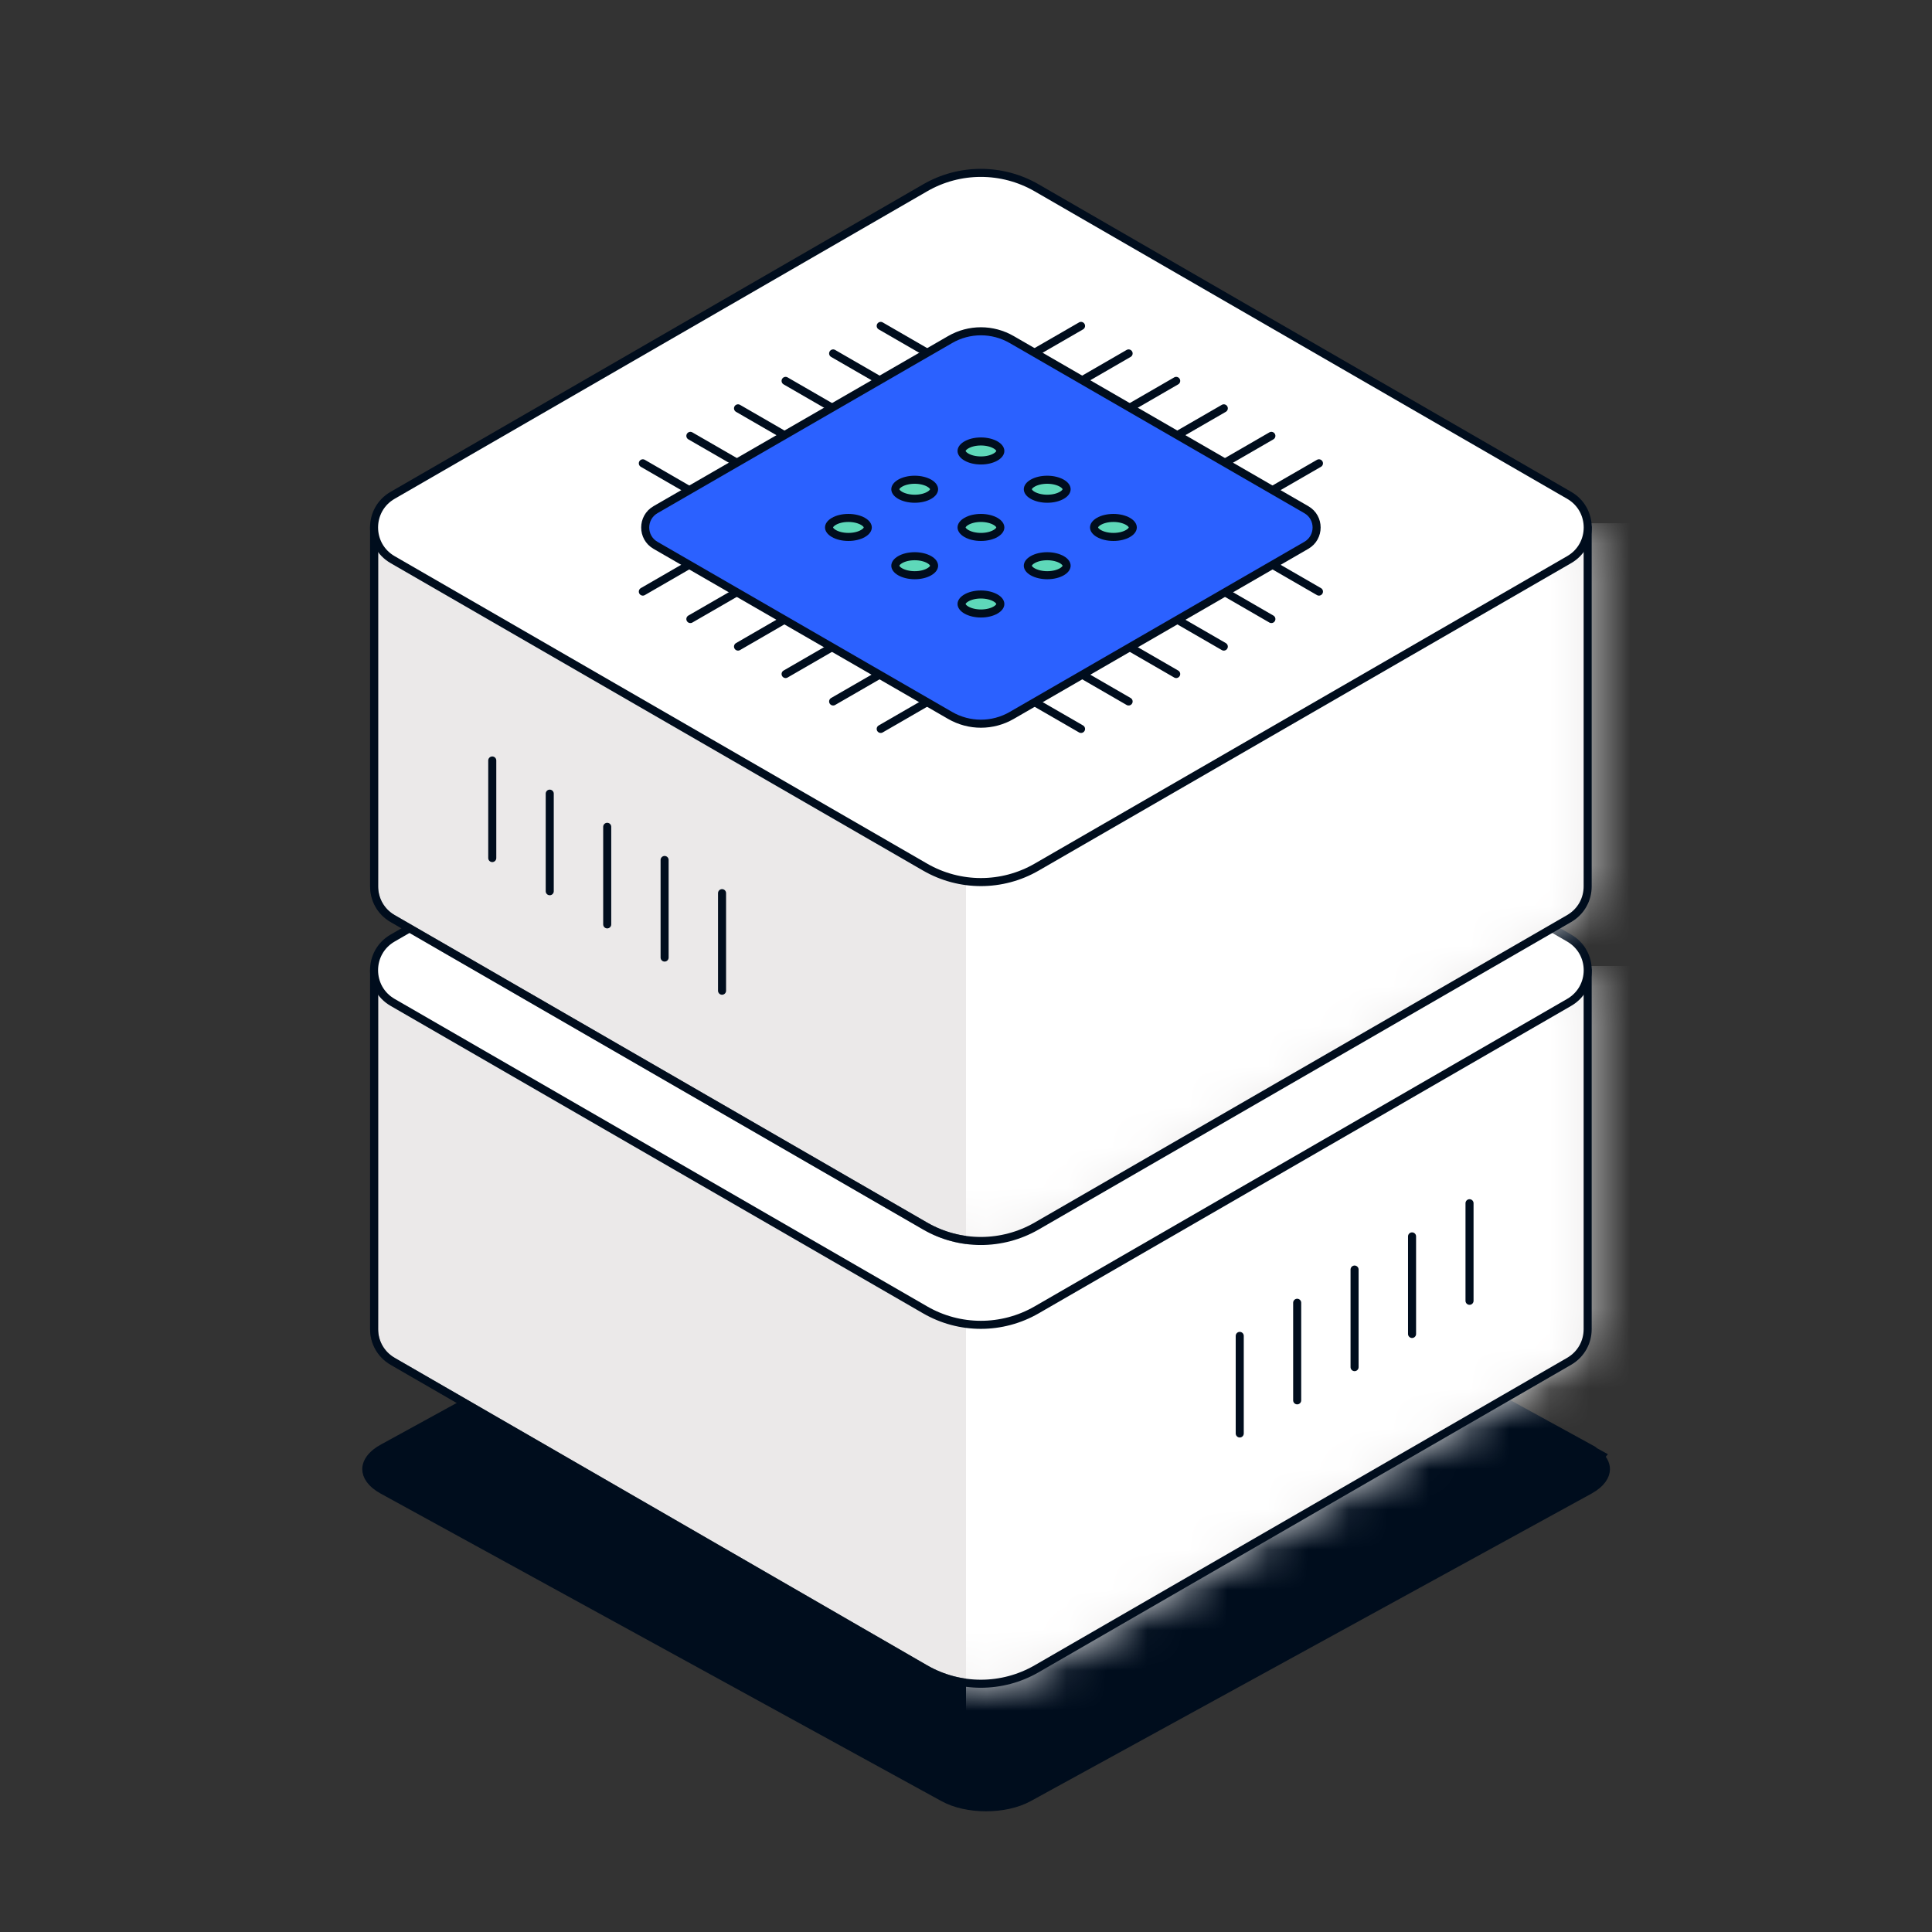 <svg width="48" height="48" xmlns="http://www.w3.org/2000/svg" fill="none">

 <rect width="100%" height="100%" fill="#333333" stroke="none"/>

 <mask height="22" width="31" y="20" x="9" maskUnits="userSpaceOnUse" id="mask0_575_24839">
  <path id="svg_1" fill="#EBE9E9" d="m30.77,24.104l-5.014,-2.895c-0.857,-0.496 -1.913,-0.496 -2.772,0l-5.014,2.895l-8.675,0l0,8.919c0,0.311 0.154,0.622 0.461,0.799l13.228,7.638c0.857,0.496 1.913,0.496 2.772,0l13.228,-7.638c0.307,-0.179 0.461,-0.488 0.461,-0.799l0,-8.919l-8.675,0z"/>
 </mask>
 <mask height="22" width="31" y="9" x="9" maskUnits="userSpaceOnUse" id="mask1_575_24839">
  <path id="svg_2" fill="#EBE9E9" d="m30.77,13.104l-5.014,-2.895c-0.857,-0.496 -1.913,-0.496 -2.772,0l-5.014,2.895l-8.675,0l0,8.919c0,0.311 0.154,0.622 0.461,0.799l13.228,7.638c0.857,0.496 1.913,0.496 2.772,0l13.228,-7.638c0.307,-0.179 0.461,-0.488 0.461,-0.799l0,-8.919l-8.675,0z"/>
 </mask>
 <g>
  <title>Layer 1</title>
  <path id="svg_3" stroke-width="0.5" stroke="#000D1D" fill="#000D1D" d="m39.559,36.202l0.001,0.001c0.149,0.116 0.189,0.223 0.189,0.297c0,0.093 -0.065,0.243 -0.329,0.389c-0,0 -0,0 -0,0l-13.934,7.641c-0.26,0.142 -0.617,0.221 -0.987,0.221c-0.371,0 -0.728,-0.078 -0.987,-0.221l-13.933,-7.641c-0.264,-0.145 -0.329,-0.296 -0.329,-0.389c0,-0.075 0.04,-0.181 0.189,-0.298l0.001,-0.001c0.038,-0.03 0.084,-0.06 0.138,-0.09l0.001,-0l13.933,-7.641c0.26,-0.142 0.617,-0.221 0.988,-0.221c0.37,0 0.727,0.078 0.988,0.221l14.072,7.731zm0,0c-0.037,-0.029 -0.083,-0.059 -0.139,-0.09c-0,-0 -0.001,-0 -0.001,-0.001l-13.932,-7.64l14.072,7.731z"/>
  <path id="svg_4" stroke-linejoin="round" stroke-linecap="round" stroke-width="0.2" stroke="#000D1D" fill="#EBE9E9" d="m17.97,24.104l5.014,-2.895c0.857,-0.496 1.913,-0.496 2.772,0l5.014,2.895l8.675,0l0,8.919c0,0.311 -0.154,0.622 -0.461,0.799l-13.228,7.638c-0.857,0.496 -1.913,0.496 -2.772,0l-13.228,-7.638c-0.307,-0.179 -0.461,-0.488 -0.461,-0.799l0,-8.919l8.675,0z"/>
  <g id="svg_5" mask="url(#mask0_575_24839)">
   <rect id="svg_6" fill="white" height="24" width="17" y="24" x="24"/>
   <path id="svg_7" stroke-linejoin="round" stroke-linecap="round" stroke-width="0.2" stroke="#000D1D" d="m30.77,24.104l-5.014,-2.895c-0.857,-0.496 -1.913,-0.496 -2.772,0l-5.014,2.895l-8.675,0l0,8.919c0,0.311 0.154,0.622 0.461,0.799l13.228,7.638c0.857,0.496 1.913,0.496 2.772,0l13.228,-7.638c0.307,-0.179 0.461,-0.488 0.461,-0.799l0,-8.919l-8.675,0l0,0z"/>
  </g>
  <path id="svg_8" stroke-linejoin="round" stroke-linecap="round" stroke-width="0.2" stroke="#000D1D" fill="white" d="m25.756,32.543l13.228,-7.638c0.617,-0.355 0.617,-1.245 0,-1.6l-13.228,-7.638c-0.857,-0.496 -1.913,-0.496 -2.772,0l-13.228,7.638c-0.617,0.355 -0.617,1.245 0,1.6l13.228,7.638c0.857,0.496 1.913,0.496 2.772,0z"/>
  <path id="svg_9" stroke-linejoin="round" stroke-linecap="round" stroke-width="0.2" stroke="#000D1D" d="m32.77,25.698l-1.573,-0.909"/>
  <path id="svg_10" stroke-linejoin="round" stroke-linecap="round" stroke-width="0.2" stroke="#000D1D" d="m26.859,29.11l-1.573,-0.909"/>
  <path id="svg_11" stroke-linejoin="round" stroke-linecap="round" stroke-width="0.2" stroke="#000D1D" d="m28.041,28.428l-1.575,-0.909"/>
  <path id="svg_12" stroke-linejoin="round" stroke-linecap="round" stroke-width="0.2" stroke="#000D1D" d="m29.223,27.746l-1.573,-0.909"/>
  <path id="svg_13" stroke-linejoin="round" stroke-linecap="round" stroke-width="0.2" stroke="#000D1D" d="m30.404,27.064l-1.573,-0.91"/>
  <path id="svg_14" stroke-linejoin="round" stroke-linecap="round" stroke-width="0.2" stroke="#000D1D" d="m31.588,26.38l-1.575,-0.909"/>
  <path id="svg_15" stroke-linejoin="round" stroke-linecap="round" stroke-width="0.2" stroke="#000D1D" d="m15.972,25.698l1.575,-0.909"/>
  <path id="svg_16" stroke-linejoin="round" stroke-linecap="round" stroke-width="0.2" stroke="#000D1D" d="m21.882,29.11l1.575,-0.909"/>
  <path id="svg_17" stroke-linejoin="round" stroke-linecap="round" stroke-width="0.2" stroke="#000D1D" d="m20.7,28.428l1.573,-0.909"/>
  <path id="svg_18" stroke-linejoin="round" stroke-linecap="round" stroke-width="0.2" stroke="#000D1D" d="m19.518,27.746l1.573,-0.909"/>
  <path id="svg_19" stroke-linejoin="round" stroke-linecap="round" stroke-width="0.2" stroke="#000D1D" d="m18.335,27.064l1.575,-0.91"/>
  <path id="svg_20" stroke-linejoin="round" stroke-linecap="round" stroke-width="0.2" stroke="#000D1D" d="m17.153,26.38l1.573,-0.909"/>
  <path id="svg_21" stroke-linejoin="round" stroke-linecap="round" stroke-width="0.2" stroke="#000D1D" d="m32.77,22.511l-1.573,0.909"/>
  <path id="svg_22" stroke-linejoin="round" stroke-linecap="round" stroke-width="0.2" stroke="#000D1D" d="m26.859,19.097l-1.573,0.909"/>
  <path id="svg_23" stroke-linejoin="round" stroke-linecap="round" stroke-width="0.2" stroke="#000D1D" d="m28.041,19.781l-1.575,0.909"/>
  <path id="svg_24" stroke-linejoin="round" stroke-linecap="round" stroke-width="0.2" stroke="#000D1D" d="m29.223,20.463l-1.573,0.909"/>
  <path id="svg_25" stroke-linejoin="round" stroke-linecap="round" stroke-width="0.2" stroke="#000D1D" d="m30.404,21.145l-1.573,0.909"/>
  <path id="svg_26" stroke-linejoin="round" stroke-linecap="round" stroke-width="0.2" stroke="#000D1D" d="m31.588,21.829l-1.575,0.909"/>
  <path id="svg_27" stroke-linejoin="round" stroke-linecap="round" stroke-width="0.2" stroke="#000D1D" d="m15.972,22.511l1.575,0.909"/>
  <path id="svg_28" stroke-linejoin="round" stroke-linecap="round" stroke-width="0.2" stroke="#000D1D" d="m21.882,19.097l1.575,0.909"/>
  <path id="svg_29" stroke-linejoin="round" stroke-linecap="round" stroke-width="0.2" stroke="#000D1D" d="m20.7,19.781l1.573,0.909"/>
  <path id="svg_30" stroke-linejoin="round" stroke-linecap="round" stroke-width="0.2" stroke="#000D1D" d="m19.518,20.463l1.573,0.909"/>
  <path id="svg_31" stroke-linejoin="round" stroke-linecap="round" stroke-width="0.2" stroke="#000D1D" d="m18.335,21.145l1.575,0.909"/>
  <path id="svg_32" stroke-linejoin="round" stroke-linecap="round" stroke-width="0.2" stroke="#000D1D" d="m17.153,21.829l1.573,0.909"/>
  <path id="svg_33" stroke-linejoin="round" stroke-linecap="round" stroke-width="0.2" stroke="#000D1D" fill="#5ED8B9" d="m25.137,28.774l7.319,-4.226c0.34,-0.196 0.34,-0.688 0,-0.885l-7.319,-4.226c-0.474,-0.275 -1.058,-0.275 -1.533,0l-7.319,4.226c-0.34,0.196 -0.34,0.688 0,0.885l7.319,4.226c0.474,0.275 1.058,0.275 1.533,0z"/>
  <path id="svg_34" stroke-width="0.2" stroke="#000D1D" fill="#5ED8B9" d="m23.887,22.204c0,0.042 0.03,0.099 0.12,0.151c0.088,0.051 0.215,0.085 0.362,0.085c0.146,0 0.274,-0.034 0.362,-0.085c0.09,-0.052 0.12,-0.109 0.12,-0.151c0,-0.042 -0.03,-0.099 -0.12,-0.151c-0.088,-0.051 -0.215,-0.085 -0.362,-0.085c-0.146,0 -0.274,0.035 -0.362,0.085c-0.09,0.052 -0.12,0.109 -0.12,0.151z"/>
  <path id="svg_35" stroke-width="0.2" stroke="#000D1D" fill="#5ED8B9" d="m22.241,23.155c0,0.042 0.03,0.099 0.12,0.151c0.087,0.051 0.215,0.085 0.361,0.085c0.146,0 0.274,-0.035 0.362,-0.085c0.09,-0.052 0.12,-0.109 0.12,-0.151c0,-0.042 -0.03,-0.099 -0.12,-0.151c-0.088,-0.051 -0.215,-0.085 -0.362,-0.085c-0.146,0 -0.274,0.035 -0.361,0.085c-0.09,0.052 -0.12,0.109 -0.12,0.151z"/>
  <path id="svg_36" stroke-width="0.2" stroke="#000D1D" fill="#5ED8B9" d="m20.596,24.104c0,0.042 0.03,0.099 0.12,0.151c0.088,0.051 0.215,0.085 0.362,0.085c0.146,0 0.274,-0.034 0.362,-0.085c0.09,-0.052 0.12,-0.109 0.12,-0.151c0,-0.042 -0.03,-0.099 -0.12,-0.151c-0.088,-0.051 -0.215,-0.085 -0.362,-0.085c-0.146,0 -0.274,0.035 -0.362,0.085c-0.09,0.052 -0.12,0.109 -0.12,0.151z"/>
  <path id="svg_37" stroke-width="0.2" stroke="#000D1D" fill="#5ED8B9" d="m25.534,23.155c0,0.042 0.03,0.099 0.12,0.151c0.088,0.051 0.215,0.085 0.362,0.085c0.146,0 0.274,-0.035 0.362,-0.085c0.09,-0.052 0.12,-0.109 0.12,-0.151c0,-0.042 -0.03,-0.099 -0.12,-0.151c-0.088,-0.051 -0.215,-0.085 -0.362,-0.085c-0.146,0 -0.274,0.035 -0.362,0.085c-0.09,0.052 -0.12,0.109 -0.12,0.151z"/>
  <path id="svg_38" stroke-width="0.2" stroke="#000D1D" fill="#5ED8B9" d="m23.887,24.104c0,0.042 0.03,0.099 0.12,0.151c0.088,0.051 0.215,0.085 0.362,0.085c0.146,0 0.274,-0.034 0.362,-0.085c0.09,-0.052 0.12,-0.109 0.12,-0.151c0,-0.042 -0.03,-0.099 -0.12,-0.151c-0.088,-0.051 -0.215,-0.085 -0.362,-0.085c-0.146,0 -0.274,0.035 -0.362,0.085c-0.09,0.052 -0.12,0.109 -0.12,0.151z"/>
  <path id="svg_39" stroke-width="0.2" stroke="#000D1D" fill="#5ED8B9" d="m22.241,25.055c0,0.042 0.03,0.099 0.12,0.151c0.087,0.051 0.215,0.085 0.361,0.085c0.146,0 0.274,-0.035 0.362,-0.085c0.09,-0.052 0.12,-0.109 0.12,-0.151c0,-0.042 -0.03,-0.099 -0.12,-0.151c-0.088,-0.051 -0.215,-0.085 -0.362,-0.085c-0.146,0 -0.274,0.035 -0.361,0.085c-0.09,0.052 -0.12,0.109 -0.12,0.151z"/>
  <path id="svg_40" stroke-width="0.2" stroke="#000D1D" fill="#5ED8B9" d="m27.18,24.104c0,0.042 0.03,0.099 0.12,0.151c0.088,0.051 0.215,0.085 0.362,0.085c0.146,0 0.274,-0.034 0.362,-0.085c0.09,-0.052 0.12,-0.109 0.12,-0.151c0,-0.042 -0.03,-0.099 -0.12,-0.151c-0.088,-0.051 -0.215,-0.085 -0.362,-0.085c-0.146,0 -0.274,0.035 -0.362,0.085c-0.09,0.052 -0.12,0.109 -0.12,0.151z"/>
  <path id="svg_41" stroke-width="0.2" stroke="#000D1D" fill="#5ED8B9" d="m25.534,25.055c0,0.042 0.03,0.099 0.12,0.151c0.088,0.051 0.215,0.085 0.362,0.085c0.146,0 0.274,-0.035 0.362,-0.085c0.09,-0.052 0.12,-0.109 0.12,-0.151c0,-0.042 -0.03,-0.099 -0.12,-0.151c-0.088,-0.051 -0.215,-0.085 -0.362,-0.085c-0.146,0 -0.274,0.035 -0.362,0.085c-0.09,0.052 -0.12,0.109 -0.12,0.151z"/>
  <path id="svg_42" stroke-width="0.2" stroke="#000D1D" fill="#5ED8B9" d="m23.887,26.006c0,0.042 0.03,0.099 0.12,0.151c0.088,0.051 0.215,0.085 0.362,0.085c0.146,0 0.274,-0.035 0.362,-0.085c0.09,-0.052 0.12,-0.109 0.12,-0.151c0,-0.042 -0.03,-0.099 -0.12,-0.151c-0.088,-0.051 -0.215,-0.085 -0.362,-0.085c-0.146,0 -0.274,0.035 -0.362,0.085c-0.09,0.052 -0.12,0.109 -0.12,0.151z"/>
  <path id="svg_43" stroke-linejoin="round" stroke-linecap="round" stroke-width="0.2" stroke="#000D1D" d="m36.51,29.894l0,2.424"/>
  <path id="svg_44" stroke-linejoin="round" stroke-linecap="round" stroke-width="0.2" stroke="#000D1D" d="m35.082,30.718l0,2.424"/>
  <path id="svg_45" stroke-linejoin="round" stroke-linecap="round" stroke-width="0.2" stroke="#000D1D" d="m33.654,31.542l0,2.424"/>
  <path id="svg_46" stroke-linejoin="round" stroke-linecap="round" stroke-width="0.2" stroke="#000D1D" d="m32.228,32.367l0,2.424"/>
  <path id="svg_47" stroke-linejoin="round" stroke-linecap="round" stroke-width="0.2" stroke="#000D1D" d="m30.801,33.19l0,2.424"/>
  <path id="svg_48" stroke-linejoin="round" stroke-linecap="round" stroke-width="0.2" stroke="#000D1D" fill="#EBE9E9" d="m30.77,13.104l-5.014,-2.895c-0.857,-0.496 -1.913,-0.496 -2.772,0l-5.014,2.895l-8.675,0l0,8.919c0,0.311 0.154,0.622 0.461,0.799l13.228,7.638c0.857,0.496 1.913,0.496 2.772,0l13.228,-7.638c0.307,-0.179 0.461,-0.488 0.461,-0.799l0,-8.919l-8.675,0z"/>
  <g id="svg_49" mask="url(#mask1_575_24839)">
   <rect id="svg_50" fill="white" height="24" width="17" y="13" x="24"/>
   <path id="svg_51" stroke-linejoin="round" stroke-linecap="round" stroke-width="0.2" stroke="#000D1D" d="m30.77,13.104l-5.014,-2.895c-0.857,-0.496 -1.913,-0.496 -2.772,0l-5.014,2.895l-8.675,0l0,8.919c0,0.311 0.154,0.622 0.461,0.799l13.228,7.638c0.857,0.496 1.913,0.496 2.772,0l13.228,-7.638c0.307,-0.179 0.461,-0.488 0.461,-0.799l0,-8.919l-8.675,0l0,0z"/>
  </g>
  <path id="svg_52" stroke-linejoin="round" stroke-linecap="round" stroke-width="0.2" stroke="#000D1D" fill="white" d="m22.984,21.543l-13.228,-7.638c-0.617,-0.355 -0.617,-1.245 0,-1.6l13.228,-7.638c0.857,-0.496 1.913,-0.496 2.772,0l13.228,7.638c0.617,0.355 0.617,1.245 0,1.6l-13.228,7.638c-0.857,0.496 -1.913,0.496 -2.772,0z"/>
  <path id="svg_53" stroke-linejoin="round" stroke-linecap="round" stroke-width="0.2" stroke="#000D1D" d="m15.971,14.698l1.573,-0.909"/>
  <path id="svg_54" stroke-linejoin="round" stroke-linecap="round" stroke-width="0.2" stroke="#000D1D" d="m21.881,18.11l1.573,-0.909"/>
  <path id="svg_55" stroke-linejoin="round" stroke-linecap="round" stroke-width="0.2" stroke="#000D1D" d="m20.699,17.428l1.575,-0.909"/>
  <path id="svg_56" stroke-linejoin="round" stroke-linecap="round" stroke-width="0.2" stroke="#000D1D" d="m19.518,16.746l1.573,-0.909"/>
  <path id="svg_57" stroke-linejoin="round" stroke-linecap="round" stroke-width="0.2" stroke="#000D1D" d="m18.336,16.064l1.573,-0.91"/>
  <path id="svg_58" stroke-linejoin="round" stroke-linecap="round" stroke-width="0.2" stroke="#000D1D" d="m17.152,15.38l1.575,-0.909"/>
  <path id="svg_59" stroke-linejoin="round" stroke-linecap="round" stroke-width="0.2" stroke="#000D1D" d="m32.769,14.698l-1.575,-0.909"/>
  <path id="svg_60" stroke-linejoin="round" stroke-linecap="round" stroke-width="0.2" stroke="#000D1D" d="m26.858,18.11l-1.575,-0.909"/>
  <path id="svg_61" stroke-linejoin="round" stroke-linecap="round" stroke-width="0.2" stroke="#000D1D" d="m28.04,17.428l-1.573,-0.909"/>
  <path id="svg_62" stroke-linejoin="round" stroke-linecap="round" stroke-width="0.2" stroke="#000D1D" d="m29.222,16.746l-1.573,-0.909"/>
  <path id="svg_63" stroke-linejoin="round" stroke-linecap="round" stroke-width="0.2" stroke="#000D1D" d="m30.405,16.064l-1.575,-0.91"/>
  <path id="svg_64" stroke-linejoin="round" stroke-linecap="round" stroke-width="0.2" stroke="#000D1D" d="m31.587,15.38l-1.573,-0.909"/>
  <path id="svg_65" stroke-linejoin="round" stroke-linecap="round" stroke-width="0.2" stroke="#000D1D" d="m15.971,11.511l1.573,0.909"/>
  <path id="svg_66" stroke-linejoin="round" stroke-linecap="round" stroke-width="0.2" stroke="#000D1D" d="m21.881,8.097l1.573,0.909"/>
  <path id="svg_67" stroke-linejoin="round" stroke-linecap="round" stroke-width="0.2" stroke="#000D1D" d="m20.699,8.781l1.575,0.909"/>
  <path id="svg_68" stroke-linejoin="round" stroke-linecap="round" stroke-width="0.2" stroke="#000D1D" d="m19.518,9.463l1.573,0.909"/>
  <path id="svg_69" stroke-linejoin="round" stroke-linecap="round" stroke-width="0.2" stroke="#000D1D" d="m18.336,10.145l1.573,0.909"/>
  <path id="svg_70" stroke-linejoin="round" stroke-linecap="round" stroke-width="0.2" stroke="#000D1D" d="m17.152,10.829l1.575,0.909"/>
  <path id="svg_71" stroke-linejoin="round" stroke-linecap="round" stroke-width="0.2" stroke="#000D1D" d="m32.769,11.511l-1.575,0.909"/>
  <path id="svg_72" stroke-linejoin="round" stroke-linecap="round" stroke-width="0.2" stroke="#000D1D" d="m26.858,8.097l-1.575,0.909"/>
  <path id="svg_73" stroke-linejoin="round" stroke-linecap="round" stroke-width="0.2" stroke="#000D1D" d="m28.04,8.781l-1.573,0.909"/>
  <path id="svg_74" stroke-linejoin="round" stroke-linecap="round" stroke-width="0.2" stroke="#000D1D" d="m29.222,9.463l-1.573,0.909"/>
  <path id="svg_75" stroke-linejoin="round" stroke-linecap="round" stroke-width="0.2" stroke="#000D1D" d="m30.405,10.145l-1.575,0.909"/>
  <path id="svg_76" stroke-linejoin="round" stroke-linecap="round" stroke-width="0.2" stroke="#000D1D" d="m31.587,10.829l-1.573,0.909"/>
  <path id="svg_77" stroke-linejoin="round" stroke-linecap="round" stroke-width="0.2" stroke="#000D1D" fill="#2b61ff" d="m23.604,17.774l-7.319,-4.226c-0.34,-0.196 -0.34,-0.688 0,-0.885l7.319,-4.226c0.474,-0.275 1.058,-0.275 1.533,0l7.319,4.226c0.34,0.196 0.34,0.688 0,0.885l-7.319,4.226c-0.474,0.275 -1.058,0.275 -1.533,0z"/>
  <path id="svg_78" stroke-width="0.2" stroke="#000D1D" fill="#5ED8B9" d="m24.853,11.204c0,0.042 -0.03,0.099 -0.12,0.151c-0.088,0.051 -0.215,0.085 -0.362,0.085c-0.146,0 -0.274,-0.034 -0.361,-0.085c-0.09,-0.052 -0.12,-0.109 -0.12,-0.151c0,-0.042 0.03,-0.099 0.12,-0.151c0.087,-0.051 0.215,-0.085 0.361,-0.085c0.146,0 0.274,0.035 0.362,0.085c0.09,0.052 0.12,0.109 0.12,0.151z"/>
  <path id="svg_79" stroke-width="0.2" stroke="#000D1D" fill="#5ED8B9" d="m26.5,12.155c0,0.042 -0.03,0.099 -0.12,0.151c-0.088,0.051 -0.215,0.085 -0.362,0.085c-0.146,0 -0.274,-0.035 -0.362,-0.085c-0.09,-0.052 -0.12,-0.109 -0.12,-0.151c0,-0.042 0.03,-0.099 0.12,-0.151c0.088,-0.051 0.215,-0.085 0.362,-0.085c0.146,0 0.274,0.035 0.362,0.085c0.09,0.052 0.12,0.109 0.12,0.151z"/>
  <path id="svg_80" stroke-width="0.2" stroke="#000D1D" fill="#5ED8B9" d="m28.144,13.104c0,0.042 -0.03,0.099 -0.12,0.151c-0.087,0.051 -0.215,0.085 -0.361,0.085c-0.146,0 -0.274,-0.034 -0.362,-0.085c-0.09,-0.052 -0.12,-0.109 -0.12,-0.151c0,-0.042 0.03,-0.099 0.12,-0.151c0.088,-0.051 0.215,-0.085 0.362,-0.085c0.146,0 0.274,0.035 0.361,0.085c0.09,0.052 0.12,0.109 0.12,0.151z"/>
  <path id="svg_81" stroke-width="0.2" stroke="#000D1D" fill="#5ED8B9" d="m23.207,12.155c0,0.042 -0.03,0.099 -0.12,0.151c-0.087,0.051 -0.215,0.085 -0.361,0.085c-0.146,0 -0.274,-0.035 -0.362,-0.085c-0.09,-0.052 -0.12,-0.109 -0.12,-0.151c0,-0.042 0.03,-0.099 0.12,-0.151c0.088,-0.051 0.215,-0.085 0.362,-0.085c0.146,0 0.274,0.035 0.361,0.085c0.09,0.052 0.12,0.109 0.12,0.151z"/>
  <path id="svg_82" stroke-width="0.2" stroke="#000D1D" fill="#5ED8B9" d="m24.853,13.104c0,0.042 -0.03,0.099 -0.12,0.151c-0.088,0.051 -0.215,0.085 -0.362,0.085c-0.146,0 -0.274,-0.034 -0.361,-0.085c-0.09,-0.052 -0.12,-0.109 -0.12,-0.151c0,-0.042 0.03,-0.099 0.12,-0.151c0.087,-0.051 0.215,-0.085 0.361,-0.085c0.146,0 0.274,0.035 0.362,0.085c0.09,0.052 0.12,0.109 0.12,0.151z"/>
  <path id="svg_83" stroke-width="0.2" stroke="#000D1D" fill="#5ED8B9" d="m26.5,14.055c0,0.042 -0.03,0.099 -0.12,0.151c-0.088,0.051 -0.215,0.085 -0.362,0.085c-0.146,0 -0.274,-0.035 -0.362,-0.085c-0.09,-0.052 -0.12,-0.109 -0.12,-0.151c0,-0.042 0.03,-0.099 0.12,-0.151c0.088,-0.051 0.215,-0.085 0.362,-0.085c0.146,0 0.274,0.035 0.362,0.085c0.09,0.052 0.12,0.109 0.12,0.151z"/>
  <path id="svg_84" stroke-width="0.2" stroke="#000D1D" fill="#5ED8B9" d="m21.56,13.104c0,0.042 -0.03,0.099 -0.12,0.151c-0.088,0.051 -0.215,0.085 -0.362,0.085c-0.146,0 -0.274,-0.034 -0.361,-0.085c-0.09,-0.052 -0.12,-0.109 -0.12,-0.151c0,-0.042 0.03,-0.099 0.12,-0.151c0.087,-0.051 0.215,-0.085 0.361,-0.085c0.146,0 0.274,0.035 0.362,0.085c0.09,0.052 0.12,0.109 0.12,0.151z"/>
  <path id="svg_85" stroke-width="0.2" stroke="#000D1D" fill="#5ED8B9" d="m23.207,14.055c0,0.042 -0.03,0.099 -0.12,0.151c-0.087,0.051 -0.215,0.085 -0.361,0.085c-0.146,0 -0.274,-0.035 -0.362,-0.085c-0.09,-0.052 -0.12,-0.109 -0.12,-0.151c0,-0.042 0.03,-0.099 0.12,-0.151c0.088,-0.051 0.215,-0.085 0.362,-0.085c0.146,0 0.274,0.035 0.361,0.085c0.09,0.052 0.12,0.109 0.12,0.151z"/>
  <path id="svg_86" stroke-width="0.2" stroke="#000D1D" fill="#5ED8B9" d="m24.853,15.006c0,0.042 -0.03,0.099 -0.12,0.151c-0.088,0.051 -0.215,0.085 -0.362,0.085c-0.146,0 -0.274,-0.035 -0.361,-0.085c-0.09,-0.052 -0.12,-0.109 -0.12,-0.151c0,-0.042 0.03,-0.099 0.12,-0.151c0.087,-0.051 0.215,-0.085 0.361,-0.085c0.146,0 0.274,0.035 0.362,0.085c0.09,0.052 0.12,0.109 0.12,0.151z"/>
  <path id="svg_87" stroke-linejoin="round" stroke-linecap="round" stroke-width="0.2" stroke="#000D1D" d="m12.23,18.894l0,2.424"/>
  <path id="svg_88" stroke-linejoin="round" stroke-linecap="round" stroke-width="0.2" stroke="#000D1D" d="m13.658,19.718l0,2.424"/>
  <path id="svg_89" stroke-linejoin="round" stroke-linecap="round" stroke-width="0.2" stroke="#000D1D" d="m15.086,20.542l0,2.424"/>
  <path id="svg_90" stroke-linejoin="round" stroke-linecap="round" stroke-width="0.2" stroke="#000D1D" d="m16.512,21.366l0,2.424"/>
  <path id="svg_91" stroke-linejoin="round" stroke-linecap="round" stroke-width="0.2" stroke="#000D1D" d="m17.939,22.19l0,2.424"/>
 </g>
</svg>